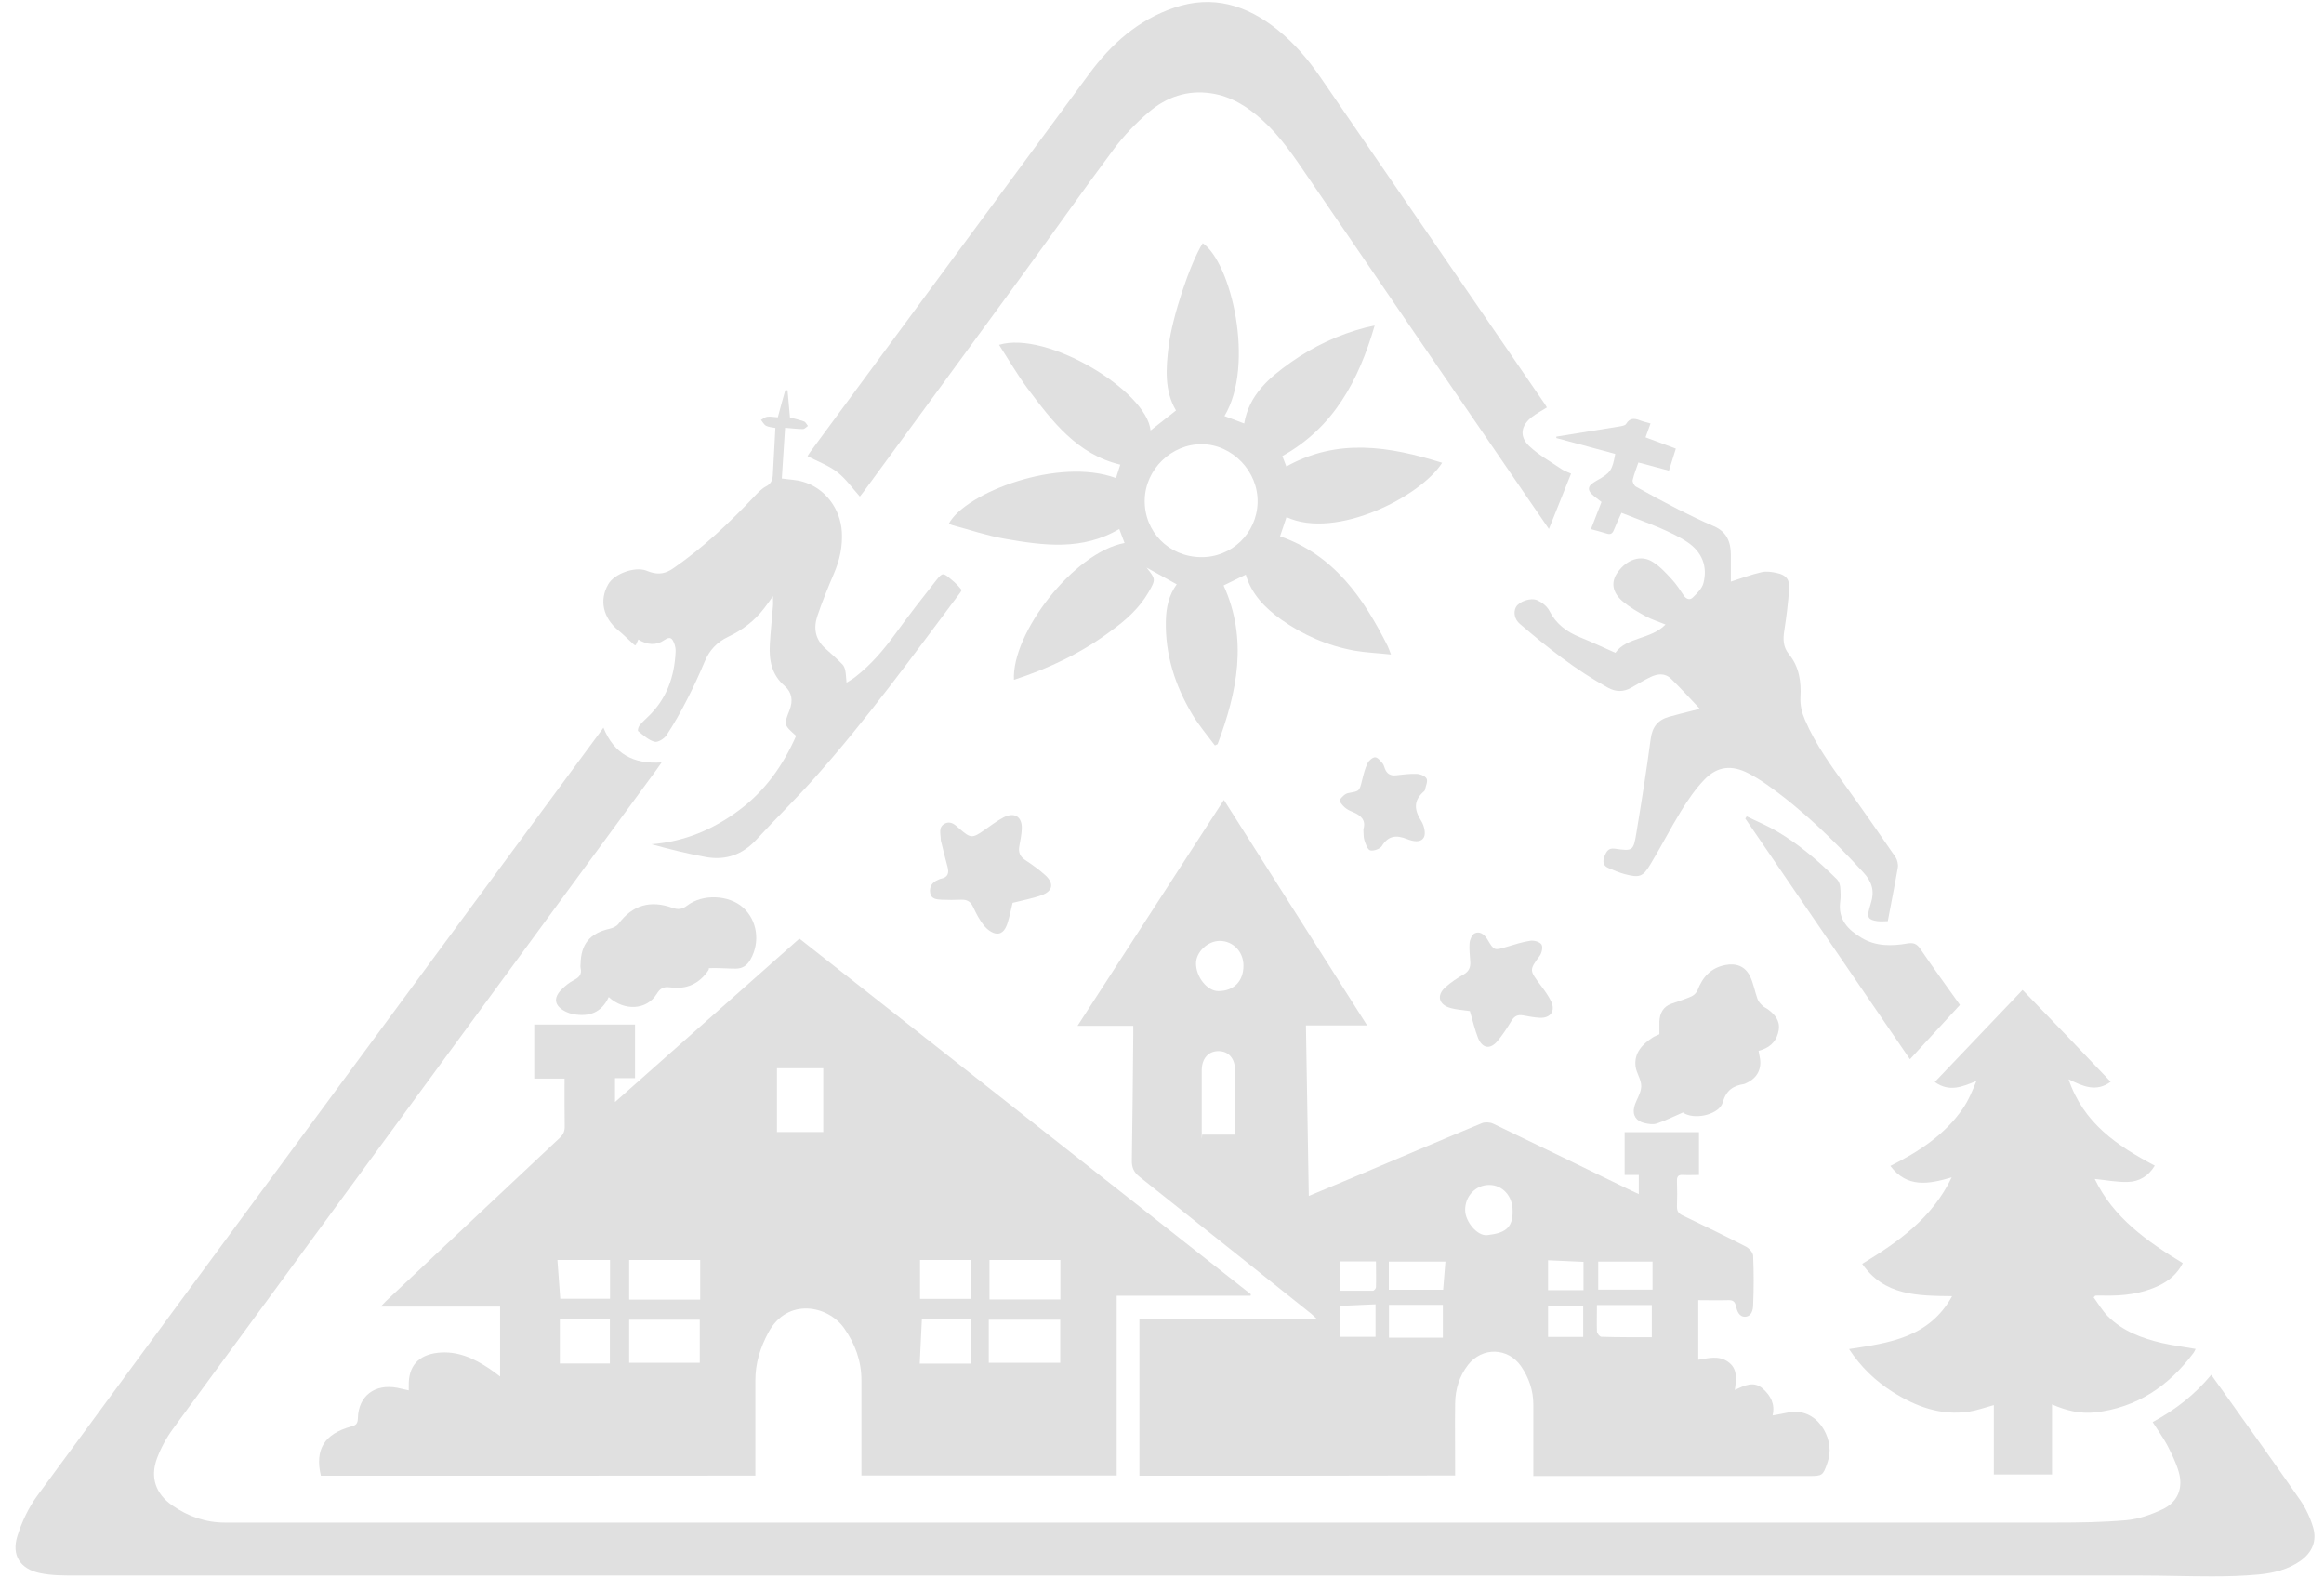 <?xml version="1.0" encoding="UTF-8"?>
<svg xmlns="http://www.w3.org/2000/svg" version="1.1" viewBox="0 0 1626 1104">
  <defs>
    <style>
      .cls-1 {
        fill: #e0e0e0;
      }

      .cls-2 {
        fill: #5482a1;
        stroke: #c9cdd0;
        stroke-miterlimit: 10;
        stroke-width: 2px;
      }

      .cls-3 {
        display: none;
      }
    </style>
  </defs>
  <g>
    <g id="Calque_1">
      <g id="Calque_3" class="cls-3">
        <polyline class="cls-2" points="601.5 347.5 759.7 85.4 832.1 36.1 886.3 43.4 1083.7 370.1 1506.2 994.6 1601 1083.4 24.3 1083.4 463 533.2 601.5 347.5"/>
      </g>
      <g id="Calque_1-2" data-name="Calque_1">
        <g>
          <path class="cls-1" d="M224.5,1032.2c-4.3-18.4,2.4-29.2,21.1-34.4,3.5-.9,4.7-2,4.8-5.9.4-15.6,11.9-24.2,27.6-21.2,2.6.5,5.1,1.2,8,1.8v-3.3c-.3-13.6,6.6-21.4,20.3-23,13.8-1.5,25.4,3.9,36.4,11.3,2.3,1.5,4.5,3.3,7.2,5.3v-48.9h-83.5c1.3-1.4,2.4-2.6,3.5-3.7,40.6-38.1,81.1-76.2,121.7-114.3,2.5-2.4,3.6-4.7,3.5-8.2-.2-10.9-.1-21.9-.1-33.3h-21.2v-37.8h70.5v37.5h-14v16.7c43.1-38.2,85.7-75.9,129-114.3,105.4,83,210.7,165.9,315.9,248.8,0,.3-.2.7-.3,1h-93.6v125.7h-178.6v-5.2c0-20.5,0-41,0-61.5,0-13.4-4.5-25.5-12.1-36.3-11.3-16-39.7-21.7-53,3-5.7,10.6-9.2,21.7-9.1,33.9,0,20.2,0,40.3,0,60.5v5.7c-101.6.1-202.8.1-304,.1ZM691.8,923.1v30.1h50v-30.1h-50ZM489.6,923.1h-49.4v30.1h49.4v-30.1ZM576,791.8v-44.6h-32.4v44.6h32.4ZM489.9,881.3h-49.7v27.7h49.7v-27.7ZM692.3,908.9h49.6v-27.6h-49.6v27.6ZM679.6,953.8v-31.2h-34.6c-.5,10.6-1,21-1.5,31.2h36.1ZM391.7,922.6v31.1h35v-31.1h-35ZM679.5,908.5v-27.2h-35.8v27.2h35.8ZM392,908.4h34.8v-27.1h-36.8c.7,8.8,1.3,17.7,2,27.1Z"/>
          <path class="cls-1" d="M797.2,1032.2v-109.7h124.1c-1.9-1.7-2.8-2.7-3.9-3.6-40-31.9-79.9-63.9-120-95.7-4.1-3.2-5.6-6.5-5.5-11.7.5-29.3.7-58.7,1-88v-6h-39c34.4-53.1,68.2-105.3,102.4-158,33.5,52.7,66.6,104.8,100.2,157.7h-42.8c.7,39.9,1.3,79.3,2,119.3,11.2-4.7,21.7-9,32.3-13.5,29.6-12.5,59.1-25.1,88.8-37.4,2.2-.9,5.6-.7,7.8.3,32.3,15.5,64.4,31.2,96.6,46.8,1.6.8,3.3,1.5,5.4,2.5v-13.4h-9.9v-29.9h52v29.9c-3.7,0-7.5.2-11.2,0-3.3-.2-4.3,1.1-4.2,4.3.2,6,.2,12,0,18,0,3.2,1.2,4.7,3.9,6,14.9,7.1,29.7,14.3,44.3,21.8,2.3,1.2,5,4.2,5.1,6.4.5,11.4.5,22.9,0,34.3,0,3.4-1,8.1-5.5,8.4-4.4.2-5.8-4.2-6.6-7.7-.8-3.5-2.6-4-5.7-3.9-6.8.2-13.6,0-20.6,0v41.7c7.1-1.1,14.3-3.2,20.8,1.4,6.9,4.8,5.8,12.1,4.8,19.7,6.7-3.1,13.3-6.6,19.7-.8,5.3,4.8,8.6,10.6,6.7,18.6,3.7-.7,7.3-1.2,10.7-2,20.4-4.2,32.3,17.7,28.5,32.2-.3,1.1-.6,2.3-1,3.4-2.9,8.4-3.5,8.8-12.4,8.8h-193.2v-5.6c0-14.8,0-29.7,0-44.5,0-9.7-3.1-18.7-8.6-26.7-9.2-13.2-27.2-13.6-37.1-.9-6.1,7.9-8.9,17.1-9,27-.2,14.8,0,29.7,0,44.5v5.8c-73.7.2-147.1.2-220.9.2ZM864.1,793.6v-45.1c0-8.2-4.6-13.3-11.6-13.3s-11.6,5.1-11.7,13.3c0,13.7,0,27.3,0,41s.2,2.5.4,4.1h22.9ZM1058.3,846.6c0-10.1-7.2-17.9-16.5-17.8-9.4,0-16.8,7.9-16.7,17.6,0,8,8.5,18.3,15.4,17.5,11.3-1.3,18.3-4.2,17.8-17.3ZM870,675.4c0-9.7-7.2-17.2-16.5-17.3-8.5,0-16.7,7.7-16.7,15.8,0,9.5,7.9,19.4,15.7,19.3,10.7,0,17.5-6.9,17.5-17.8ZM971.8,935.6h37.7v-22.9h-37.7v22.9ZM1155.7,935.3v-22.5h-38.4c0,6.5-.2,12.5,0,18.4,0,1.4,2,3.8,3.1,3.8,11.8.4,23.5.3,35.2.3ZM971.7,902.1h38c.5-6.7,1.1-13.5,1.6-19.7h-39.6v19.7ZM1156.2,902v-19.6h-38v19.6h38ZM937.5,935h24.9v-22.7c-8.6.4-16.7.7-24.9,1.1v21.6ZM1083.1,913.2v21.9h24.6v-21.9h-24.6ZM937.6,902.8c7.9,0,15.5,0,23,0,.8,0,2.1-1.6,2.1-2.5.2-5.8,0-11.5,0-18h-25.3c.1,6.6.1,13.3.1,20.6ZM1107.9,882.6c-8.1-.4-16.3-.7-24.8-1.1v20.9h24.8v-19.8Z"/>
          <path class="cls-1" d="M1506.2,994.6c15.8-8.5,29.4-19.1,40.9-33,3.5,4.8,6.6,9.1,9.6,13.4,17.6,24.7,35.3,49.3,52.6,74.2,4,5.8,7.1,12.5,9.1,19.2,2.7,9.3-.6,17.4-8.7,23.2-8.8,6.3-19.1,8.7-29.6,9.7-10.8,1-21.6,1.3-32.4,1.3-17,0-34-.6-51-.6-481.3,0-962.6,0-1444,0-8.3,0-16.8,0-24.8-1.7-13.8-2.9-20-12.5-15.7-26,3.1-9.8,7.7-19.7,13.8-28,121.7-165.5,243.7-330.7,365.7-496,10-13.5,19.9-27,30.5-41.3,7.4,18.3,21.1,25.7,40.7,24.3-1.5,2.2-2.5,3.6-3.5,5-112.8,153.7-225.6,307.2-338.3,461-4.7,6.4-8.6,13.6-11.3,20.9-4.9,13.3-.8,24.8,10.8,32.8,11,7.7,23.4,12,36.9,12,426.7,0,853.3,0,1280,0,16.8,0,33.7-.2,50.4-1.7,8.5-.8,17.2-3.9,25.1-7.6,10.8-5.1,14.7-15,11.3-26.4-1.9-6.5-5-12.6-8.1-18.7-2.9-5.3-6.4-10.1-10-15.8Z"/>
          <path class="cls-1" d="M1476.8,756.6c-10.2,7.5-19.3,3.3-29.5-1.7,10.4,30.7,34,46.5,60.3,60.4-4.4,7.3-11,11.3-19.1,11.4-7.5.2-15-1.3-22.9-2.1,13,27.1,36.5,43.6,61.6,58.9-3.8,7.5-9.7,12.4-16.9,15.8-12.2,5.8-25.2,7.2-38.5,6.9-1.7,0-3.3,0-5,0s-.5.3-2,1.2c3.3,4.5,6.1,9.4,10,13.3,10.5,10.5,24,15.4,38,18.7,7.6,1.7,15.3,2.7,23.4,4.1-.5,1-.9,2-1.5,2.8-17.3,23.1-39.5,38.3-68.9,41.6-10.3,1.1-20.1-1.2-30.1-5.6v49h-40.7v-48.5c-6.2,1.7-11.8,3.7-17.5,4.6-19.7,2.9-37.1-3.6-53.4-13.9-12.1-7.7-22.2-17.4-30.4-29.9,28-4.3,56-7.9,72.1-37-24.1-.3-47.4-.2-62.9-22.6,25.4-15.5,49-32,62.6-60.5-16.2,4.8-31.2,7.5-42.9-8,20-10,38.1-21.8,50.7-40.1,4-5.8,6.7-12.4,9.5-19.3-9.6,3.9-18.8,8.1-29.1.7,20.5-21.5,40.8-42.8,61.4-64.4,20.8,21.4,41.1,42.6,61.7,64.3Z"/>
          <path class="cls-1" d="M709.4,475.5c-1.6-32.6,41.8-89.1,77.4-95.7-1.2-3.2-2.4-6.5-3.7-9.8-25.8,15.3-53.1,11.6-80.3,6.8-12.2-2.1-24.1-6.2-36.2-9.4-.9-.2-1.8-.8-2.7-1.2,11.6-21.6,76.9-46.7,116.9-31.8,1-3.1,2-6.2,3-9.4-30.2-7.2-47.6-30.3-64.8-53.2-7.2-9.7-13.3-20.2-20-30.6,33.6-10.2,103.3,32.3,106,59.9,5.9-4.6,11.7-9.2,17.8-14-8.2-13.7-7.1-29.5-5.1-45.4,2.5-20,14.8-57.3,23.8-71.6,19.8,13.4,36.8,84.9,15.2,120.9,4.5,1.7,9,3.4,13.8,5.2,3.4-20,17.4-32,32.7-42.8,15.9-11.2,33.4-19.4,52.2-24.3,1.6-.4,3.2-.7,6.4-1.4-11.3,38.7-28.8,71.3-64.6,91.3.9,2.3,1.9,4.9,2.8,7.3,36-20.1,72.2-14.1,109-2.6-14.9,23.6-74.2,54-108.9,38-1.5,4.6-3,9.1-4.5,13.4,37.8,13.2,58.3,43.1,75.2,76.6.7,1.4,1.2,3,2.4,6.1-9.2-1-17.5-1.3-25.5-2.7-18.8-3.4-36-10.9-51.5-21.9-11.3-8.1-20.7-17.8-24.6-31.3-5.4,2.7-10.5,5.2-15.5,7.6,17.1,37.7,9.5,74.5-4.2,111-.6.3-1.3.6-1.9.9-5.3-7.1-11.1-13.9-15.7-21.5-12.1-20.2-19.2-42-18.6-65.9.2-9.1,2.1-17.8,7.6-25.3-6.7-3.7-13.5-7.5-21.1-11.7,6.5,8.1,6.5,8.3,1.4,17.2-6.4,11.1-15.7,19.4-25.9,26.8-20.4,15.4-43.4,26.4-68.3,34.5ZM840,389.7c21.7.4,39.4-16.7,39.9-38.3.5-21.6-17.6-40.5-38.9-40.7-21.4-.2-39.7,17.6-40.1,39-.4,22.1,16.7,39.6,39.1,40Z"/>
          <path class="cls-1" d="M1082.3,285c-3.8,2.4-7.3,4.2-10.4,6.6-7.8,6-9.1,13.7-1.9,20.5,6.6,6.2,14.7,10.7,22.2,15.8,2,1.4,4.4,2.2,7,3.4-5.1,12.9-10.2,25.4-15.5,38.7-5.1-7.4-9.7-14.1-14.3-20.8-51.4-75-102.8-150-154.1-225.1-9.7-14.2-19.2-28.5-32.1-40.1-10.3-9.3-21.7-16.6-35.8-18.7-16.6-2.5-31.3,2.6-43.6,13.1-9.1,7.7-17.5,16.5-24.6,26-22.4,30-43.9,60.7-66,90.9-36.2,49.6-72.7,99.1-109,148.7-1,1.3-2,2.6-2.6,3.3-5.3-5.9-9.8-12.4-15.8-17.1-6-4.6-13.6-7.4-20.8-11.1.3-.5,1.1-1.9,2-3.1,65-88,130-176.3,195.1-264.4,15.4-20.9,34.3-37.7,59.4-46.2,27-9.2,50.8-1.9,72.3,15.4,11.7,9.4,21.3,20.6,29.8,32.9,52.5,76.3,104.9,152.6,157.3,229,.4.6.8,1.3,1.4,2.3Z"/>
          <path class="cls-1" d="M1134.5,358.6c-1.9,4.3-3.8,8.2-5.4,12.2-1,2.6-2.5,3.2-5,2.4-3.5-1.1-7-2-11-3.1,2.5-6.5,5-12.7,7.4-19-2.4-1.9-4.7-3.5-6.7-5.4-2.9-2.7-2.9-5.5.6-7.8,1-.7,1.9-1.3,3-1.9,9.4-5.3,10.6-6.9,12.7-18.5-13.7-3.7-27.5-7.4-41.2-11.1v-1c14.7-2.4,29.3-4.7,44-7.1,1.7-.3,4.1-.6,4.8-1.8,2.6-4.3,5.8-4,9.7-2.5,2.3.9,4.7,1.4,7.4,2.2-1.2,3.4-2.3,6.3-3.5,9.7,6.9,2.6,13.7,5.1,21.2,7.9-1.6,5.1-3.2,10.1-4.8,15.4-7.2-1.9-14.1-3.7-21.4-5.7-1.4,4.2-3.1,8.2-4,12.3-.3,1.3,1,3.9,2.3,4.6,9.8,5.5,19.8,10.9,29.8,16,8.1,4.1,16.4,8.1,24.8,11.7,8.8,3.8,11.7,10.8,11.8,19.6,0,6.6,0,13.2,0,19.1,7.4-2.3,14.3-5,21.5-6.6,3.4-.8,7.3-.2,10.8.6,6.2,1.3,9,4.5,8.5,11-.7,9.8-1.9,19.5-3.4,29.2-1,6.2-.9,11.6,3.4,16.8,7,8.6,8.5,19.1,7.9,29.7-.3,5.7.9,10.8,3.1,15.9,7.5,17.6,18.8,32.9,29.9,48.3,11.4,15.8,22.5,31.8,33.5,47.8,1.3,2,2,5.1,1.6,7.4-2.1,12.3-4.6,24.5-7,37.4-2.4,0-4.8.3-7.2,0-6.4-.9-7.5-2.6-5.7-8.8.4-1.3.7-2.6,1.1-3.9,2.6-8.1.9-14.7-5.2-21.3-20.8-22.6-42.7-44-67.9-61.7-4.1-2.9-8.4-5.5-12.8-7.8-11.5-5.9-21.6-4.9-30.6,4.5-6.3,6.5-11.5,14.2-16.3,21.9-7.5,12.2-14,25-21.4,37.2-5.4,9-7.7,9.7-18.1,7-4-1.1-7.8-2.7-11.6-4.4-3.7-1.6-3.8-4.8-2.5-8.1,1.3-3.1,2.5-5.9,7.1-5.3,12.7,1.8,13.1,1.7,15.2-11,3.6-21.8,7.1-43.7,10-65.7,1.1-8.5,5.1-13.4,13-15.6,5-1.4,10-2.6,15-3.9l6.4-1.6c-7.2-7.6-13.5-14.6-20.3-21.2-4.1-3.9-9.3-3.4-14.1-1.1-4.6,2.2-9,4.9-13.6,7.5-5.5,3.1-10.7,3.1-16.5-.1-22.3-12.3-42.2-28-61.4-44.5-3.7-3.1-4.7-8.1-2.8-11.7,2.1-3.9,10.2-7,15.1-4.8,3.3,1.5,6.7,4.2,8.3,7.3,4.7,9.2,12,14.7,21.4,18.5,8.1,3.3,16,7,24.8,10.9,7.9-11.1,24.8-9.2,35.1-19.8-4.9-2-9.5-3.4-13.6-5.6-5.7-3.1-11.4-6.4-16.3-10.5-7.5-6.4-8.4-13.6-3.7-20.3,6.5-9.2,16.5-12.6,24.6-7.4,5,3.1,9.2,7.6,13.2,12,3.3,3.5,5.9,7.6,8.6,11.6,1.8,2.6,4.3,3.3,6.3,1.3,2.9-2.9,6.4-6.2,7.4-10,3.1-11.9-1.1-21.9-11.2-28.7-6-4-12.8-7.1-19.4-10-8.5-3.6-17.4-6.8-26.7-10.5Z"/>
          <path class="cls-1" d="M542.5,299.3c-2.1-.4-4.5-.5-6.5-1.5-1.5-.8-2.4-2.7-3.6-4.1,1.5-.8,2.9-2,4.4-2.2,2.2-.3,4.6.2,7.4.4,1.7-6.3,3.4-12.6,5.2-18.9.5,0,1,0,1.6-.1.6,6.3,1.1,12.6,1.7,19.1,3,.8,6.6,1.6,9.9,2.8,1.1.4,1.8,2.1,2.7,3.1-1.2.8-2.3,2.2-3.5,2.2-3.8,0-7.5-.5-12.5-.9-.8,12-1.5,23.8-2.3,35.5,5.7.8,10.3.9,14.6,2.2,15.6,4.4,26.4,18.8,27.4,35.1.6,10.2-1.5,19.8-5.5,29.1-4.2,9.8-8.2,19.6-11.6,29.7-2.9,8.5-1.5,16.5,5.6,22.8,4,3.6,8.1,7.2,11.9,11.1,1.1,1.1,1.7,2.8,2,4.3.5,2.4.5,4.9.9,8.5,2.7-1.7,4.8-2.9,6.6-4.4,10.7-8.4,19.4-18.6,27.4-29.6,9.3-12.8,19-25.3,28.8-37.7,4.4-5.5,4.8-5.2,10.2-.7,1.7,1.4,3.3,2.8,4.8,4.4.9.9,1.7,2,2.7,3.2-.3.6-.5,1.2-.9,1.7-33.1,44.1-65.4,88.8-102.2,130-13.1,14.7-27.2,28.4-40.5,42.9-9.7,10.5-21.4,14.6-35.1,12.2-12.9-2.3-25.6-5.5-38.3-9,23-1.8,43.2-10.3,61.4-23.9,18.3-13.6,30.8-31.5,39.8-51.9-8.5-7.6-8.7-7.6-4.6-18,2.6-6.6,1.7-12.4-3.4-16.9-9.1-7.8-11-17.9-10.4-28.9.5-9,1.5-17.9,2.2-26.9.2-1.9,0-3.8,0-7-2.5,3.5-4.2,6-6.1,8.4-6.7,8.8-15.3,15.3-25.2,20-7.8,3.7-13.1,9.3-16.4,17.2-3.8,9-7.9,18-12.4,26.7-4.4,8.6-9.1,17-14.4,25-1.6,2.4-6.1,5.2-8.4,4.5-4.2-1.1-7.8-4.6-11.4-7.4-.5-.4.1-2.9.9-3.9,1.7-2.2,3.9-4.1,5.9-6.1,13.1-12.4,18.6-28,19.4-45.6.1-1.9-.3-4-1-5.8-1.3-3.2-2.5-5.3-6.9-2.3-5.5,3.9-12,3.5-18.2-.4-.7,1.5-1.3,2.8-1.8,4-.5-.1-.9-.1-1.1-.3-3.7-3.3-7.2-6.9-11-10-10.8-8.9-13.6-21.2-7.1-32.4,4.2-7.3,18.3-12.4,26.3-9.6,1.1.4,2.2.9,3.3,1.2,5.8,1.8,10.6,1,16-2.8,21-14.5,39.3-31.9,56.7-50.3,2.4-2.5,4.9-5.2,7.9-6.8,4.3-2.2,4.9-5.3,5-9.6.5-10.3,1.2-20.8,1.7-31.4Z"/>
          <path class="cls-1" d="M1177.5,778.1c-6.7,2.9-12.3,5.7-18.2,7.7-2.6.9-6,.4-8.8-.3-5.7-1.3-8.5-5.5-7.1-11.2,1.2-4.9,4.8-9.5,4.9-14.4.2-4.7-3.5-9.4-4-14.2-1-9.2,4.7-15.2,11.8-19.9,1.5-1,3.3-1.6,4.9-2.4,0-3,0-5.9,0-8.9.3-5.8,2.6-10.3,8.3-12.4,4.7-1.7,9.5-3.1,14-5.1,1.8-.8,3.7-2.6,4.4-4.4,3.5-9.2,9.3-15.6,19.3-17.6,7.6-1.5,13.8.7,17.3,7.6,2.5,5,3.4,10.7,5.3,16,.6,1.8,2,3.4,3.4,4.7,1.1,1.2,2.8,1.8,4.1,2.8,4.8,3.6,8.4,7.9,7.4,14.3-1.1,6.8-5,11.5-11.5,13.8-.8.3-1.6.5-2.6.8.3,1.4.5,2.7.7,3.9,1.9,8.4-1.5,15.2-9.4,18.7-.5.2-.9.5-1.4.6-7.5,1.2-12.5,4.2-14.9,12.7-2.3,8.3-18.1,12.3-26.5,8.1-.7-.4-1.6-1.1-1.4-.9Z"/>
          <path class="cls-1" d="M425.9,697.4c-5.1,11.1-13.9,13.9-24.6,12-2.1-.4-4.2-1.1-6.1-2.1-7.3-3.9-8.2-9.3-2.3-15.2,2.6-2.6,5.5-5,8.7-6.6,3.7-1.9,5.7-4.1,4.6-8.5-.2-.8-.1-1.7,0-2.5.2-14.2,6.5-21.8,20.4-24.9,2.2-.5,4.8-1.7,6.1-3.4,9.9-13.3,22.5-16.7,37.8-11.2,3.7,1.3,6.7,1.2,10.3-1.6,11-8.4,29.3-7.4,39.1,1.4,9.9,8.9,12.1,24,5.3,36.1-2.3,4.2-5.5,6.6-10.3,6.6-5.2,0-10.3-.4-15.5-.4s-3,.4-3.6,1.3c-6.5,9.8-15.5,13.8-27,12.2-4.5-.6-6.9.6-9.4,4.7-6.9,11.2-22.5,12.1-33.5,2.1Z"/>
          <path class="cls-1" d="M1222.1,571c7.1,3.5,14.4,6.5,21.2,10.5,15.6,9.2,29.2,20.9,42,33.6,1.2,1.2,2,3.4,2.2,5.2.3,3.5.5,7,0,10.5-1.6,12.4,5.6,19.6,15,25.2,10,6,21.1,5.8,32,3.9,4.3-.7,6.6.2,9,3.7,9,13.2,18.4,26.1,27.8,39.3-11.7,12.7-23.2,25.1-35,38-38.6-56.4-76.9-112.4-115.2-168.4.4-.5.7-1,1-1.5Z"/>
          <path class="cls-1" d="M708.5,631.4c-1.1,4.4-2,9.1-3.4,13.7-1.2,3.9-3.3,8.3-7.8,7.9-3.1-.2-6.6-2.9-8.7-5.4-3.2-3.9-5.6-8.6-7.8-13.3-1.8-3.8-4.3-5.1-8.2-5-4.7.2-9.3.2-14,0-3.2-.2-7.1-.4-7.8-4.7s1.3-7.4,5.3-9.1c.8-.3,1.5-.8,2.3-.9,5-1,5.7-4.1,4.5-8.5-1.6-5.6-2.9-11.3-4.3-16.9-.2-.6-.4-1.3-.4-1.9,0-4-1.9-8.8,2.8-11.2,4.4-2.3,7.5,1.1,10.5,3.7,7.6,6.6,8.8,6.7,17.2.8,4.4-3.1,8.6-6.3,13.3-8.8,7.8-4.1,13.3-.6,12.9,8.1-.2,4-1,7.9-1.7,11.8-.8,4.2.3,7.3,4,9.8,5,3.3,9.9,6.8,14.3,10.8,6.1,5.7,5.1,11.1-2.9,13.9-6.3,2.3-13.1,3.5-20.1,5.3Z"/>
          <path class="cls-1" d="M1028.4,707.2c-4.6-.7-9.1-.9-13.4-2.1-8.5-2.3-10.1-9-3.6-14.7,3.8-3.4,8.2-6.3,12.6-8.8,3.5-2,4.9-4.7,4.7-8.6-.2-4.5-.9-9-.5-13.4.2-2.4,1.7-5.9,3.6-6.8,3.2-1.6,6.4.5,8.4,3.5.2.3.4.6.5.8,4.7,7.9,4.7,7.8,13.7,5.1,5.4-1.6,10.8-3.4,16.4-4.2,2.5-.4,6.5.8,7.7,2.6,1.1,1.7.3,5.9-1.2,7.9-7.7,10.3-7,10.3.6,20.6,2.7,3.6,5.4,7.3,7.3,11.2,3.3,6.8-.4,12-7.9,11.6-4-.2-7.9-1-11.8-1.7-3.6-.6-5.9.5-7.9,3.7-3,4.9-6.2,9.9-9.9,14.3-5.1,6-10.4,5.2-13.5-2-2.4-6-3.8-12.5-5.8-19Z"/>
          <path class="cls-1" d="M953.9,580c2-6.4-1.8-9.8-7.5-12.1-2-.8-4-1.8-5.6-3.2s-4-4.4-3.5-5.1c1.4-2.1,3.8-4.5,6.1-4.9,7.7-1.4,7.7-1.1,9.6-9,1-4,2-8.1,3.8-11.8.9-1.9,3.5-4.2,5.3-4.2s3.7,2.5,5.2,4.2c.8.9,1.1,2.4,1.6,3.6,1.3,3.6,3.8,5.2,7.7,4.8,4.8-.5,9.6-1.2,14.4-1,2.5,0,6.1,1.4,7.1,3.3,1,1.9-.6,5.1-1.1,7.8,0,.4-.5.9-.8,1.2-7.3,6.3-6.8,12.8-1.9,20.5,2,3.1,3.4,8.6,2,11.4-2.2,4.4-8.1,2.9-11.8,1.4-7.6-3-13.1-2.5-17.7,4.9-1.3,2-5.7,3.6-8.1,3-1.9-.5-3.2-4.4-4.1-7.1-.7-2.2-.5-4.8-.7-7.7Z"/>
        </g>
      </g>
    </g>
  </g>
</svg>